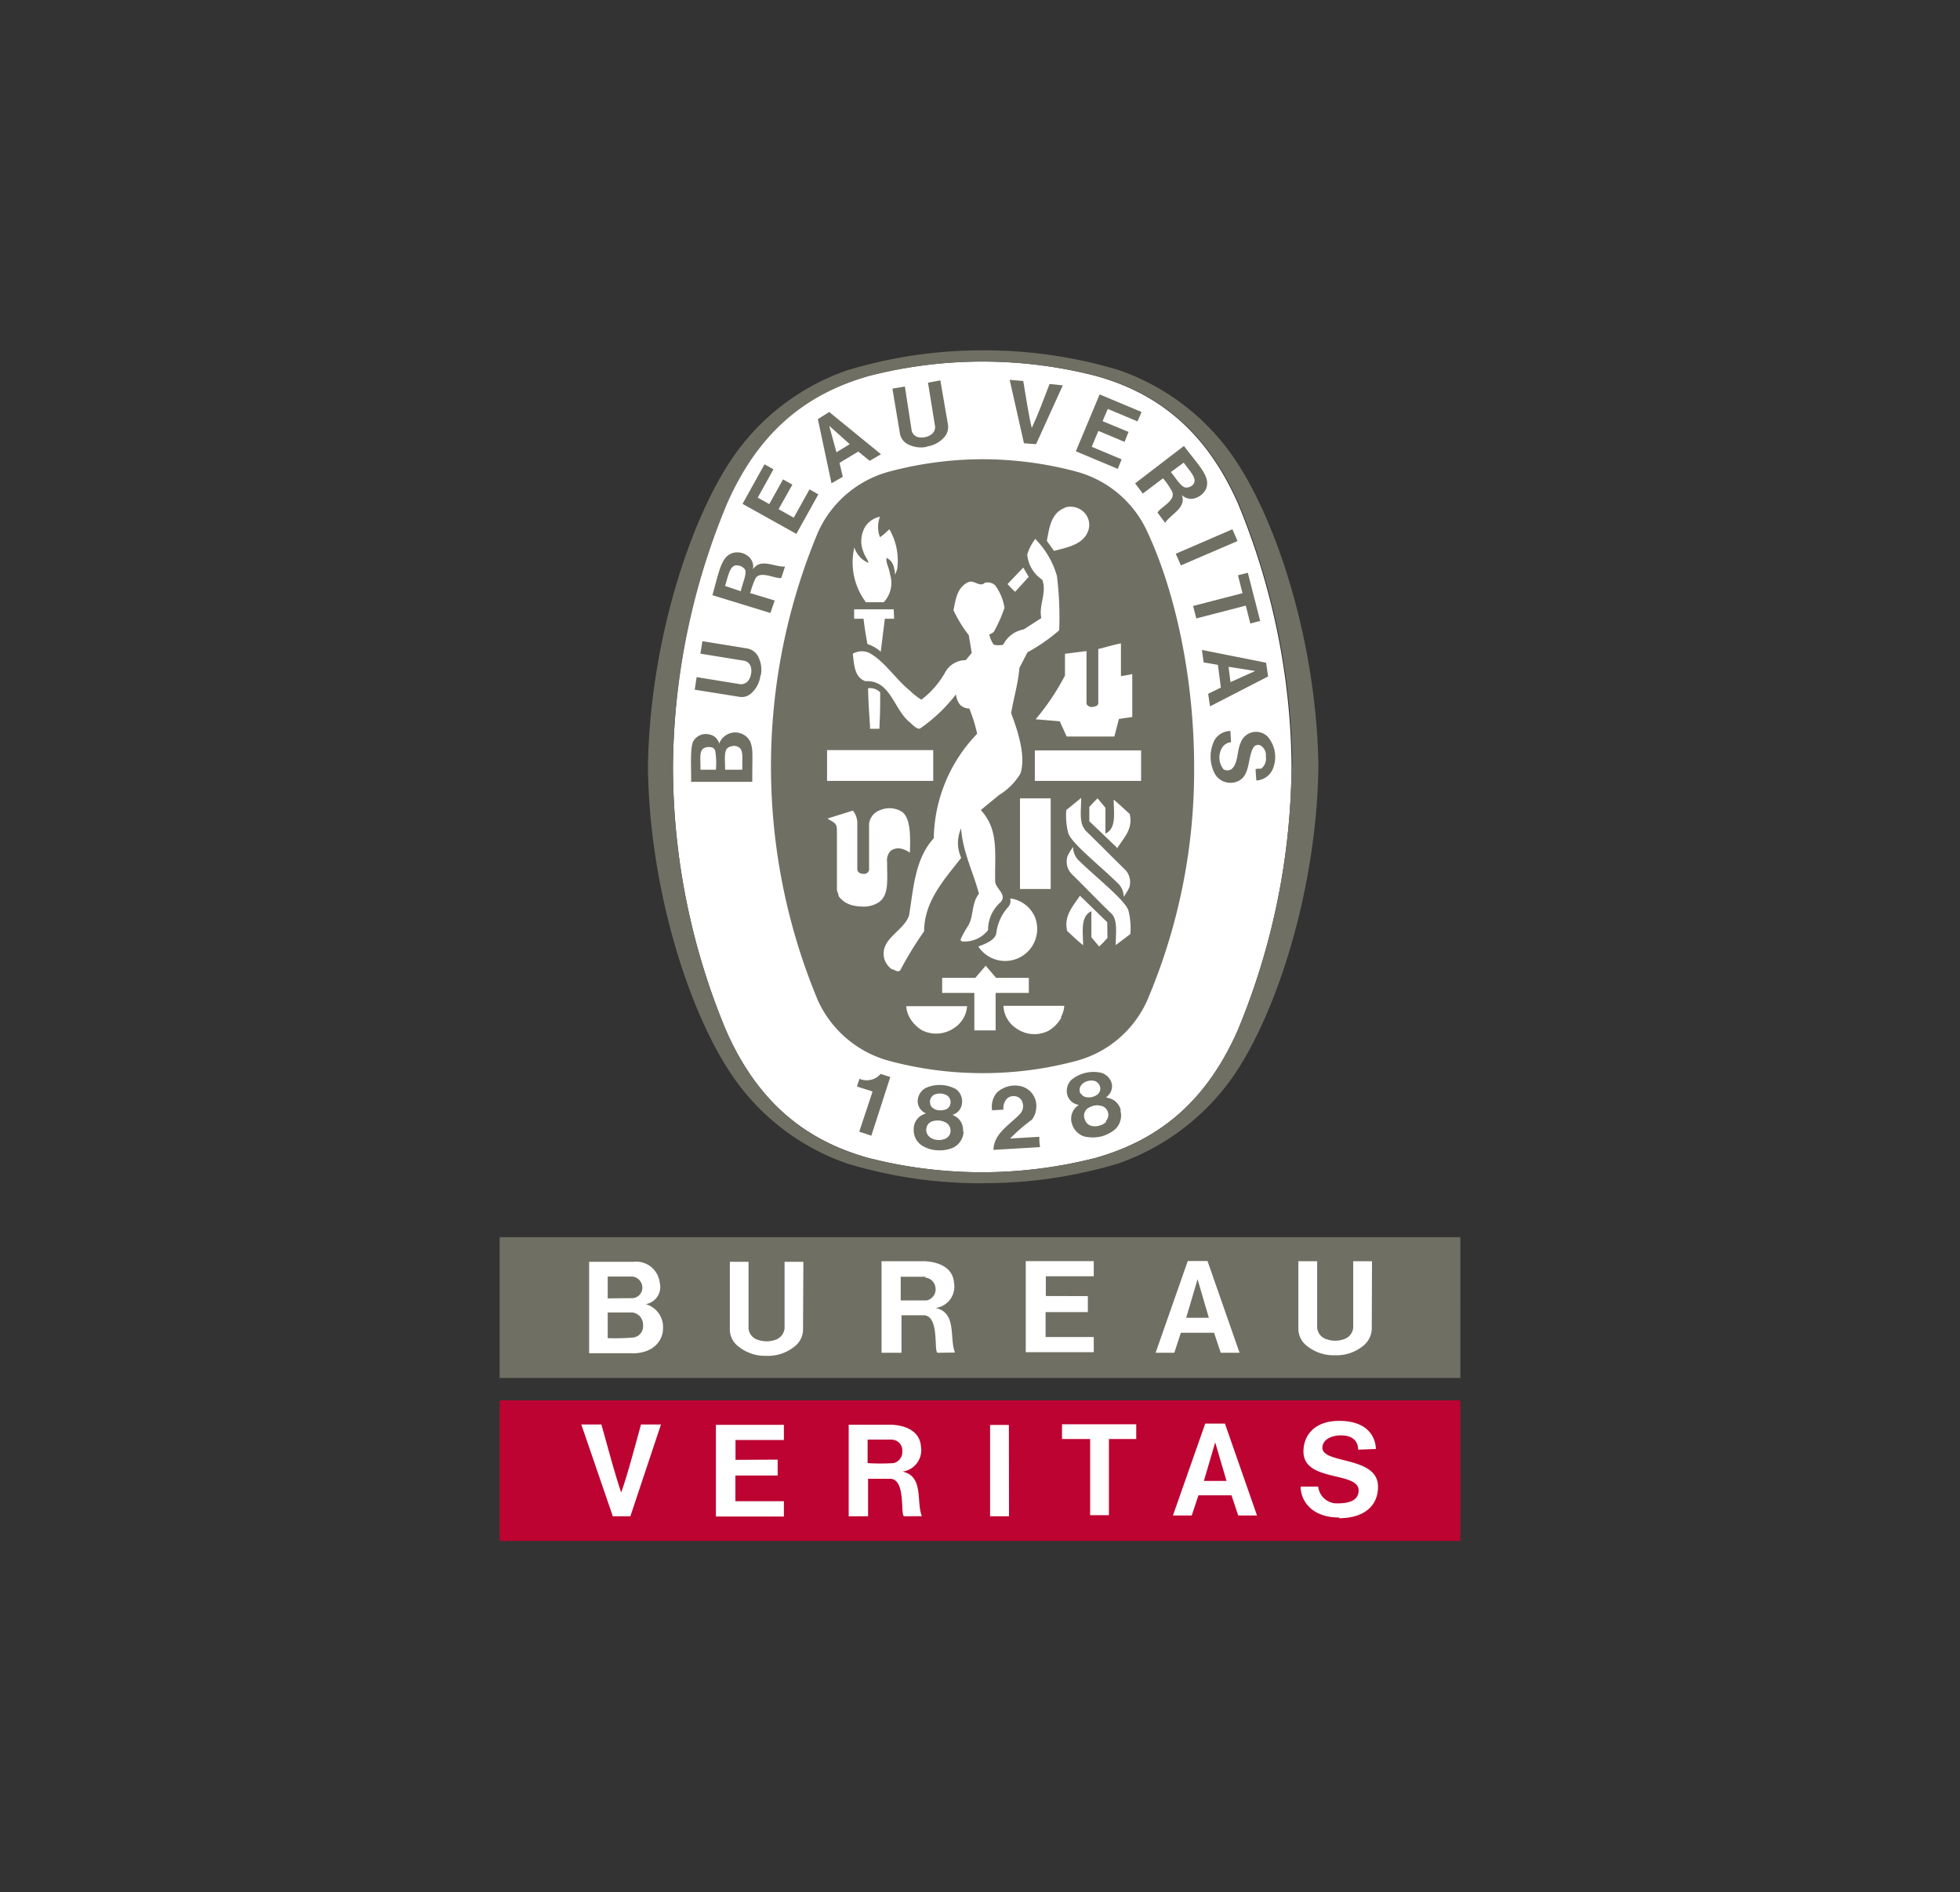 <svg id="Laag_1" data-name="Laag 1" xmlns="http://www.w3.org/2000/svg" viewBox="0 0 173 167" width="173" height="167"><rect x="0" y="0" width="173" height="167" fill="#333333" stroke="none"/><defs><style>.cls-1{fill:#fff;}.cls-2{fill:#706f63;}.cls-3{fill:#bd0331;}</style></defs><rect class="cls-1" x="44.82" y="110" width="83.35" height="10.8"/><rect class="cls-1" x="44.82" y="124.42" width="83.35" height="10.8"/><path class="cls-1" d="M114,67.68h0a62,62,0,0,0-4.73-23.24c-2.65-6-6.68-9.65-12.58-11.27a40.19,40.19,0,0,0-10-1.26h0a40.27,40.27,0,0,0-10,1.26c-5.93,1.66-9.93,5.27-12.58,11.27A61.63,61.63,0,0,0,59.4,67.68h0a60.49,60.49,0,0,0,4.68,23.25c2.64,6,6.68,9.64,12.59,11.27a40.66,40.66,0,0,0,10,1.26h0a40.66,40.66,0,0,0,10-1.26c5.93-1.66,9.93-5.28,12.58-11.27A61.87,61.87,0,0,0,114,67.68Z"/><path d="M74.78,32.68c.13,0-.15,0,0,0"/><path class="cls-2" d="M86.75,104.43h-.08a40.55,40.55,0,0,1-11.89-1.74h0a20.29,20.29,0,0,1-10.14-7.75h0c-3.83-5.6-7.32-16.45-7.45-27.24h0c.15-10.82,3.63-21.65,7.45-27.27h0a20.34,20.34,0,0,1,10.14-7.75h0a41.1,41.1,0,0,1,12-1.76h0a41.07,41.07,0,0,1,12,1.75h0a20.43,20.43,0,0,1,10.14,7.75h0c3.83,5.61,7.31,16.45,7.45,27.24h0c-.15,10.76-3.63,21.62-7.45,27.23h0a20.71,20.71,0,0,1-10.2,7.79h0a40.94,40.94,0,0,1-11.84,1.74Zm27.32-36.75h0a61.82,61.82,0,0,0-4.73-23.24c-2.65-6-6.68-9.65-12.58-11.27a40.43,40.43,0,0,0-10-1.26h0a40.27,40.27,0,0,0-10,1.26c-5.93,1.66-9.93,5.27-12.58,11.27A61.63,61.63,0,0,0,59.4,67.68h0a60.49,60.49,0,0,0,4.68,23.25c2.64,6,6.68,9.64,12.59,11.27a40.66,40.66,0,0,0,10,1.26h0a40.66,40.66,0,0,0,10-1.26c5.93-1.66,9.93-5.28,12.58-11.27A61.87,61.87,0,0,0,114,67.68Z"/><path class="cls-1" d="M90.82,51c-.18-.27-.34-.55-.49-.83"/><path class="cls-2" d="M87.69,101.52c0-1.48,1.43-2.24,2.35-3.22a1,1,0,0,0,.17-1.1.7.7,0,0,0-.47-.42.88.88,0,0,0-.83.15,1.2,1.2,0,0,0-.34,1l-1,.06a1.94,1.94,0,0,1,.4-1.54,2.33,2.33,0,0,1,1.89-.63,1.79,1.79,0,0,1,1.6,2,1.83,1.83,0,0,1-.38,1,15.14,15.14,0,0,0-1.92,1.66l2.58-.15a4.54,4.54,0,0,0,.06.91l-4.07.24Z"/><path class="cls-2" d="M78.57,95.09v0l-1.66,5.14-1.07-.35L77,96.39v-.06c-.42-.16-1-.3-1.36-.45l.22-.67a1.63,1.63,0,0,0,1.57-.16,1.93,1.93,0,0,0,.3-.27l.87.28Z"/><path class="cls-2" d="M98.93,98a1.43,1.43,0,0,0-1-1.07l-.32-.08a1.18,1.18,0,0,0,.53-1.17,1.35,1.35,0,0,0-.94-1,3.07,3.07,0,0,0-2.64.63,1.37,1.37,0,0,0-.34,1.37,1.22,1.22,0,0,0,1,.83l-.25.21a1.42,1.42,0,0,0-.37,1.41,1.67,1.67,0,0,0,1.14,1.18,3.35,3.35,0,0,0,1.41,0,3.06,3.06,0,0,0,1.26-.63A1.66,1.66,0,0,0,98.89,98Zm-3.55-1.46a.7.7,0,0,1,.11-.83,1.05,1.05,0,0,1,.52-.3,1.16,1.16,0,0,1,.64,0,.74.74,0,0,1,.47.68.72.72,0,0,1-.22.48,1.28,1.28,0,0,1-.51.25,1.32,1.32,0,0,1-.56,0,.62.62,0,0,1-.42-.32ZM97.64,99a1.2,1.2,0,0,1-.63.35,1.3,1.3,0,0,1-.73,0,.82.82,0,0,1-.52-.54.81.81,0,0,1,.26-1,2,2,0,0,1,.52-.23h0a1.37,1.37,0,0,1,.57,0,.82.82,0,0,1,.71.93v0a1,1,0,0,1-.21.44Z"/><path class="cls-2" d="M85,99.86a1.39,1.39,0,0,0-.63-1.31l-.29-.16a1.19,1.19,0,0,0,.83-1,1.35,1.35,0,0,0-.52-1.26A3,3,0,0,0,81.75,96,1.34,1.34,0,0,0,81,97.21a1.17,1.17,0,0,0,.73,1.05l-.31.13a1.39,1.39,0,0,0-.77,1.27,1.63,1.63,0,0,0,.74,1.45,2.84,2.84,0,0,0,1.36.41,3,3,0,0,0,1.4-.24,1.66,1.66,0,0,0,.9-1.37ZM82.1,97.38a.72.72,0,0,1,.34-.76,1.27,1.27,0,0,1,1.17.07.72.72,0,0,1,.25.83.66.66,0,0,1-.36.39,1.52,1.52,0,0,1-.56.08,1,1,0,0,1-.54-.16.63.63,0,0,1-.3-.41Zm1.4,3.09a1.37,1.37,0,0,1-.72.14,1.29,1.29,0,0,1-.68-.23.82.82,0,0,1-.19-1.15l0,0a.81.81,0,0,1,.38-.27,1.76,1.76,0,0,1,.56-.07h0a1.49,1.49,0,0,1,.55.14.82.82,0,0,1,.43,1.09A.8.8,0,0,1,83.5,100.47Z"/><polygon class="cls-2" points="109.23 47.75 104.23 49.9 103.78 48.87 108.78 46.71 109.23 47.75 109.23 47.75"/><path class="cls-2" d="M90.38,39.12l-1.26-5.6,1.2.11c.23,1.39.47,3,.75,4.14.51-1.08,1.07-2.57,1.57-3.88l1.17.12L91.45,39.2Z"/><polygon class="cls-2" points="69.11 42.31 67.9 44.49 66.88 43.92 68.27 41.42 67.48 40.98 65.54 44.47 70.29 47.12 72.23 43.63 71.45 43.19 70.06 45.69 68.72 44.94 69.94 42.77 69.11 42.31 69.11 42.31"/><path class="cls-2" d="M66.21,65.44a1.48,1.48,0,0,0-2-.63,1.5,1.5,0,0,0-.73.82,1.1,1.1,0,0,0-.92-.82,1.26,1.26,0,0,0-1.32.54c-.37.47-.21,2.49-.24,3.65h5.4v-.38c0-2.16.09-2.42-.19-3.21Zm-3.06,2.49H61.83c0-1.26-.17-1.89.63-2,.44,0,.57.07.67.34a6.6,6.6,0,0,1,.06,1.66Zm2.34,0H64c0-1.21-.17-1.92.55-2.06a.76.76,0,0,1,.75.15c.3.29.21.82.22,1.88Z"/><polygon class="cls-2" points="109.27 50.77 110.14 50.55 111.23 54.8 110.36 55.03 109.96 53.45 105.59 54.58 105.31 53.48 109.67 52.35 109.27 50.77 109.27 50.77"/><path class="cls-2" d="M81.78,39.41a2.49,2.49,0,0,0,1.56-.82,1.34,1.34,0,0,0,.33-1.13L83,33.57l-1.09.2.63,3.9a.83.83,0,0,1-.44.74,1.45,1.45,0,0,1-.49.18,1.51,1.51,0,0,1-.52,0,.77.77,0,0,1-.62-.58l-.6-3.9-1.1.19.65,3.88a1.31,1.31,0,0,0,.66,1,2.51,2.51,0,0,0,1.74.25Z"/><path class="cls-2" d="M111.75,58.49l-5.66-1.13.15,1.1,1.26.22.26,2-1.12.55.16,1.11,5.13-2.64-.17-1.16Zm-3.14,1.71-.17-1.35,2.35.37h0Z"/><path class="cls-2" d="M111,67.84h.31a1.09,1.09,0,0,0,.42-1.06,1,1,0,0,0-.49-1,.49.49,0,0,0-.57.14c-.63.91-.19,2.84-1.77,3.14a1.59,1.59,0,0,1-1.65-.73,3.22,3.22,0,0,1,0-3.1,1.69,1.69,0,0,1,1.35-.72l.06,1a1,1,0,0,0-.83.55A1.67,1.67,0,0,0,108,67.9a.67.67,0,0,0,.67,0c.63-.46.49-1.58.83-2.33a1.44,1.44,0,0,1,1.84-.9,1.31,1.31,0,0,1,.58.38,2.75,2.75,0,0,1,.42,2.83,1.67,1.67,0,0,1-1.45,1l-.07-1Z"/><path class="cls-2" d="M67.15,59.62a2.54,2.54,0,0,0-.26-1.73,1.37,1.37,0,0,0-1-.67L62,56.59l-.18,1.1,3.89.63a.76.76,0,0,1,.58.62,1.19,1.19,0,0,1,0,.53,1.25,1.25,0,0,1-.17.49.84.84,0,0,1-.74.43l-3.89-.63-.17,1.11,3.89.62a1.24,1.24,0,0,0,1.13-.33,2.47,2.47,0,0,0,.78-1.56Z"/><path class="cls-2" d="M73.19,36.36l-1,.63,1.2,5.66,1-.57-.29-1.23,1.66-1,1,.82,1-.58Zm.63,3.52-.63-2.3h0L75,39.2l-1.16.71Z"/><polygon class="cls-2" points="99.61 38.12 97.32 37.17 97.78 36.09 100.4 37.19 100.76 36.36 97.06 34.81 94.96 39.83 98.66 41.38 99 40.54 96.36 39.43 96.95 38.03 99.26 39 99.61 38.12 99.61 38.12"/><path class="cls-2" d="M66.47,50.18a1.18,1.18,0,0,0-.33-1,1.54,1.54,0,0,0-1.26-.42c-1.21.18-1.37,1.57-2,3.77L68,54.1,68.38,53l-2.07-.63h-.1a8.18,8.18,0,0,1,.44-1.26c.38-.83,1.76,0,2.31-.1L69.29,50c-.92.06-2.18-.78-2.83.25Zm-1.08,2L64,51.71c.29-.93.43-1.89,1.08-1.81a.9.9,0,0,1,.63.3c.26.31-.07,1-.31,1.89Z"/><path class="cls-2" d="M104.51,39.35l-4.32,3.31.68.9,1.71-1.29.08-.05a6.34,6.34,0,0,1,.76,1.1c.48.83-1,1.43-1.25,1.92l.67.9c.52-.79,1.89-1.3,1.48-2.45a1.14,1.14,0,0,0,1,.32,1.63,1.63,0,0,0,1.08-.76c.55-1.09-.47-2-1.89-3.88Zm.83,3.38a.83.83,0,0,1-.63.3c-.42,0-.78-.63-1.36-1.37l1.13-.83c.57.79,1.26,1.45.82,1.94Z"/><path class="cls-2" d="M101.3,47a9.64,9.64,0,0,0-6.23-5.36,32.14,32.14,0,0,0-8.28-1.11H86.7a32.14,32.14,0,0,0-8.28,1.11A9.64,9.64,0,0,0,72.19,47a53.55,53.55,0,0,0,0,41.29,9.68,9.68,0,0,0,6.23,5.32,31.7,31.7,0,0,0,8.28,1.1h.09a31.7,31.7,0,0,0,8.28-1.1,9.56,9.56,0,0,0,6.19-5.32,51.74,51.74,0,0,0,4.14-20.65C105.4,60.06,103.81,52.4,101.3,47ZM96.49,62.38c.08,0,.44-.07.45-.3v-4.8c.63-.15,1.33-.37,2-.5v2.89c.38-.05.57-.1,1-.17v3.78l-1.18.17L98.36,65H94.15l-.61-1.34-2.13-.18A21.08,21.08,0,0,0,94,59.62V57.7l1.9-.24v4.61c0,.16.23.33.46.33ZM94,44.79a1.69,1.69,0,0,1,1.52.28,1.57,1.57,0,0,1,.57,1.65c-.38,1.34-1.89,1.59-3.06,1.9l-.63-.89c.22-1.13.35-2.45,1.61-2.92Zm-3.68,5.3.48.82L89.6,52.23c-.33-.31-.35-.34-.67-.68ZM75.41,48.31h0a2.18,2.18,0,0,0,1.25,1.37c-.07-.33-.36-.63-.46-1a2.48,2.48,0,0,1,.21-2.26,2.08,2.08,0,0,1,1.26-.82,2.56,2.56,0,0,0,0,1.81,4.31,4.31,0,0,0,.62-.51l.21-.19a5.5,5.5,0,0,1,.69,3.52l-.18.5c-.09-.83-.22-1.21-.76-1.5-.08.47.23.83.3,1.43A2.48,2.48,0,0,1,78,53.15H76.43A5.84,5.84,0,0,1,75.41,48.31Zm3.51,6.3H78.1l-.36,2.91a3.25,3.25,0,0,0-1.18-.68c-.21-1.26-.23-1.33-.34-2.23h-.83v-.83h3.49ZM73,66.2h9.37v2.72H73Zm3.62-5.46a1.29,1.29,0,0,1,1.07.36c0,1.58,0,1.56-.07,3.22h-.83v-.27c-.08-1.21-.14-2-.17-3.28ZM76,80a3.07,3.07,0,0,1-.67-.08,2.15,2.15,0,0,1-1.31-.83L74,78.94l-.06-.18-.07-.18V73.24c0-.63-.28-.63-.83-1l.19-.06,2.05-.64a1.75,1.75,0,0,1,.39,1.16v4c0,.26.22.41.52.42a.44.44,0,0,0,.52-.37s0,0,0,0V72.69a1.47,1.47,0,0,1,1-1.2,2.07,2.07,0,0,1,1.77.08c.92.44.88,2.24.83,3.69a2,2,0,0,0-.77-.36,1.13,1.13,0,0,0-.91.18,1.19,1.19,0,0,0-.33,1c0,1.66.17,2.86-.69,3.52A2.43,2.43,0,0,1,76,80Zm2.75,5.56a1.69,1.69,0,0,1-.71-1c-.38-1.73,1.72-2.35,2.2-3.77.39-2.4.52-5,2.18-6.81a13.57,13.57,0,0,1,3.83-9.22,14.39,14.39,0,0,0-.69-2.23,1.17,1.17,0,0,1-.83-.34,1.76,1.76,0,0,1-.35-.91,14.15,14.15,0,0,1-3.15,3c-.22.12-.5-.14-.9-.51-1.46-1.15-1.71-3.78-3.94-3.65-1-.34-1-1.53-1.12-2.42a1.57,1.57,0,0,1,1.43-.09c1.39.74,2.32,2.31,3.63,3.36a5.32,5.32,0,0,0,1,.78,7.88,7.88,0,0,0,2.14-2.49,2.08,2.08,0,0,1,1.77-1l.53-.63-.26-1.57a11.81,11.81,0,0,1-1.35-2.2c.18-.89.3-1.94,1.2-2.43.6-.37,1.08.47,1.57,0a1,1,0,0,1,.9.22,4.43,4.43,0,0,1,.83,2,13,13,0,0,1-.91,2.06c-.08.15-.28.2-.43.3a2.39,2.39,0,0,0,.4.89,1.94,1.94,0,0,0,.83,0,2.49,2.49,0,0,1,1.81-1.35l1.55-1c-.24-1.17.51-2.21.09-3.38a3,3,0,0,1-1.33-2.22,4.11,4.11,0,0,1,.74-1.42l0,.07a7.64,7.64,0,0,1,1.88,3.23,29.57,29.57,0,0,1,.2,4.8,15.89,15.89,0,0,1-2.8,1.94l-.71,1.37c-.11,1.39-.51,2.65-.73,4,.62,1.65,1.31,3.81.82,5.33a5.57,5.57,0,0,1-1.88,1.89l-1.62,1.33c1.61,1.76,1.22,3.77,1.27,6.29,0,.63,1.08,1.14.49,1.83a3.27,3.27,0,0,0-1.12,2.48,2.63,2.63,0,0,1-2.22,1,.19.19,0,0,1-.21-.17h0a8.56,8.56,0,0,1,.63-1.15c.56-.83.31-2.07,1-2.89C85.91,77,85,75.22,84.84,73.21v-.12a3.15,3.15,0,0,0,0,2.62c-1.57,2-3.27,3.88-3.27,6.48a30.3,30.3,0,0,0-2.11,3.45c-.19.18-.48,0-.68-.11Zm10.4-6.27a2.75,2.75,0,0,1,2.2,1.65,2.83,2.83,0,0,1-5,2.59c.58-.2,1.43-.54,1.58-1.11a4.23,4.23,0,0,1,1-2.31.81.81,0,0,0,.23-.83Zm.88-.83v-8h2.71v8ZM84.21,90.73a2.79,2.79,0,0,1-2.8.21,2.92,2.92,0,0,1-1.12-1.14,2.28,2.28,0,0,1-.3-1h5.37A2.5,2.5,0,0,1,84.21,90.73Zm3.67.21H86V87.63H83.16V86.3h2.93L87,85.23l.92,1.07h2.89v1.33H87.88Zm5.8-1.14A3,3,0,0,1,92.49,91a2.76,2.76,0,0,1-2.77-.23,2.5,2.5,0,0,1-1.15-2h5.37a2.4,2.4,0,0,1-.3,1Zm2.07-16.56c1.26,1.22,2.35,2.33,3.46,3.42a1.59,1.59,0,0,1,.47,1.66,5.38,5.38,0,0,1-.5.83,1.64,1.64,0,0,0-.58-1.26c-1.5-1.48-4.13-3.55-4.32-4.41a5.94,5.94,0,0,1-.16-2c.44-.34.78-.63,1.31-1.06,0,1.1-.19,2.16.32,2.78Zm2,9.54c-.29.32-.39.43-.73.76l-.69-.82v-2.3c-1,.47-.73,1.85-.73,3-.58-.47-.83-.73-1.41-1.26-.3-1.36.51-2.15,1.13-3.11l2.41,2.34Zm2.05-.37c-.44.34-.83.63-1.32,1,0-1,.18-2.1-.32-2.72-1.3-1.25-2.36-2.37-3.47-3.46a1.58,1.58,0,0,1-.47-1.65,4.16,4.16,0,0,1,.5-.83A1.66,1.66,0,0,0,95.28,76c1.51,1.47,4.14,3.54,4.33,4.4a6.12,6.12,0,0,1,.16,2ZM98.58,74.8l-2.43-2.32V71.22c.29-.31.39-.44.73-.76l.69.83v2.28c1-.46.73-1.83.73-3,.57.48.83.74,1.41,1.26.33,1.32-.52,2.11-1.13,3.07Zm2.14-5.88H91.34V66.23h9.38Z"/><path class="cls-2" d="M55.77,115.83c-.82,0-1.54,0-2.13,0v2.27a19.46,19.46,0,0,0,2.29-.06,1,1,0,0,0,.83-1.09A1.08,1.08,0,0,0,55.77,115.83Zm49.93-2.92h0l-1,3.39h2l-1-3.41Zm-50,1.66a.93.93,0,0,0,1-.91,1,1,0,0,0-.89-1H53.64v1.93Zm26-1.89H79.5v2.09c.77,0,1.53,0,2.29,0a1,1,0,0,0,.76-1.24,1,1,0,0,0-.9-.78ZM44.1,109.19v12.42h84.8V109.19Zm11.67,10.24H52v-8.07h3.91a2.09,2.09,0,0,1,2.32,1.84v0A1.54,1.54,0,0,1,57,115.1H57a2.1,2.1,0,0,1,1.52,2.17c0,.92-.72,2.17-2.72,2.17Zm15.11-2.18a1.91,1.91,0,0,1-.74,1.58,3.72,3.72,0,0,1-2.48.83h0a3.75,3.75,0,0,1-2.49-.83,1.9,1.9,0,0,1-.75-1.58v-5.89h1.65v5.89a1.16,1.16,0,0,0,.83,1,2.36,2.36,0,0,0,1.53,0,1.2,1.2,0,0,0,.82-1v-5.89h1.66Zm11.89,2.14c-.38,0,.19-3.22-1.2-3.31-.77,0-1.25,0-2,0v3.31H77.81v-8.08h3.82c1.26.07,2.49.57,2.58,1.93a1.9,1.9,0,0,1-1.58,2.19l-.07,0c1.93.41,1.22,2.66,1.73,3.94Zm13.25-5v1.41H92.29V118h4.25v1.34h-6V111.3h6v1.34H92.31v1.74Zm11.73,5-.59-1.77h-2.93l-.58,1.77H102l2.84-8.1h1.74l2.83,8.1Zm13.33-2.2a2,2,0,0,1-.76,1.59,3.72,3.72,0,0,1-2.48.83h0a3.77,3.77,0,0,1-2.49-.83,1.93,1.93,0,0,1-.75-1.59v-5.88h1.66v5.88a1.15,1.15,0,0,0,.82,1,2.26,2.26,0,0,0,1.54,0,1.17,1.17,0,0,0,.82-1v-5.88h1.66Z"/><path class="cls-3" d="M78.72,127.05c-.47,0-1.34,0-2.14,0v2.08a19.12,19.12,0,0,0,2.27,0,1,1,0,0,0,.79-1.07.94.94,0,0,0-.91-1Zm28.54.25h0l-1,3.4h2ZM44.1,123.59V136h84.8V123.59Zm11.54,10.23H54.09l-2.78-8.1h1.77c.57,2,1.17,4.31,1.75,6,.6-1.69,1.19-4,1.75-6h1.76Zm13-5v1.4H64.91v2.27h4.28v1.35h-6v-8.09h6v1.34H64.92v1.75Zm11.18,5c-.39,0,.18-3.21-1.2-3.31-.83,0-1.26,0-2,0v3.31H74.91v-8.08h3.81c1.26.07,2.48.58,2.57,1.94a1.91,1.91,0,0,1-1.58,2.19h-.07c1.93.41,1.21,2.66,1.73,3.94Zm9.24,0H87.39v-8.06h1.66ZM100.29,127H97.88v6.72H96.22V127H93.74V125.7h6.55Zm9,6.75-.59-1.78h-2.92l-.59,1.78h-1.66l2.85-8.11h1.74l2.83,8.11Zm8.92.18c-2.49,0-3.41-1.54-3.41-2.73l1.55,0a1.66,1.66,0,0,0,1.74,1.48c.83,0,1.83-.18,1.83-1.14,0-1.71-4.87-.71-4.87-3.43,0-1.46,1-2.71,3.15-2.71,3,0,3.24,2,3.24,2.48l-1.56.06c0-.65-.4-1.26-1.5-1.26s-1.66.53-1.66,1.09c0,1.46,4.91.71,4.91,3.43,0,1.87-1.44,2.79-3.43,2.79Z"/></svg>
